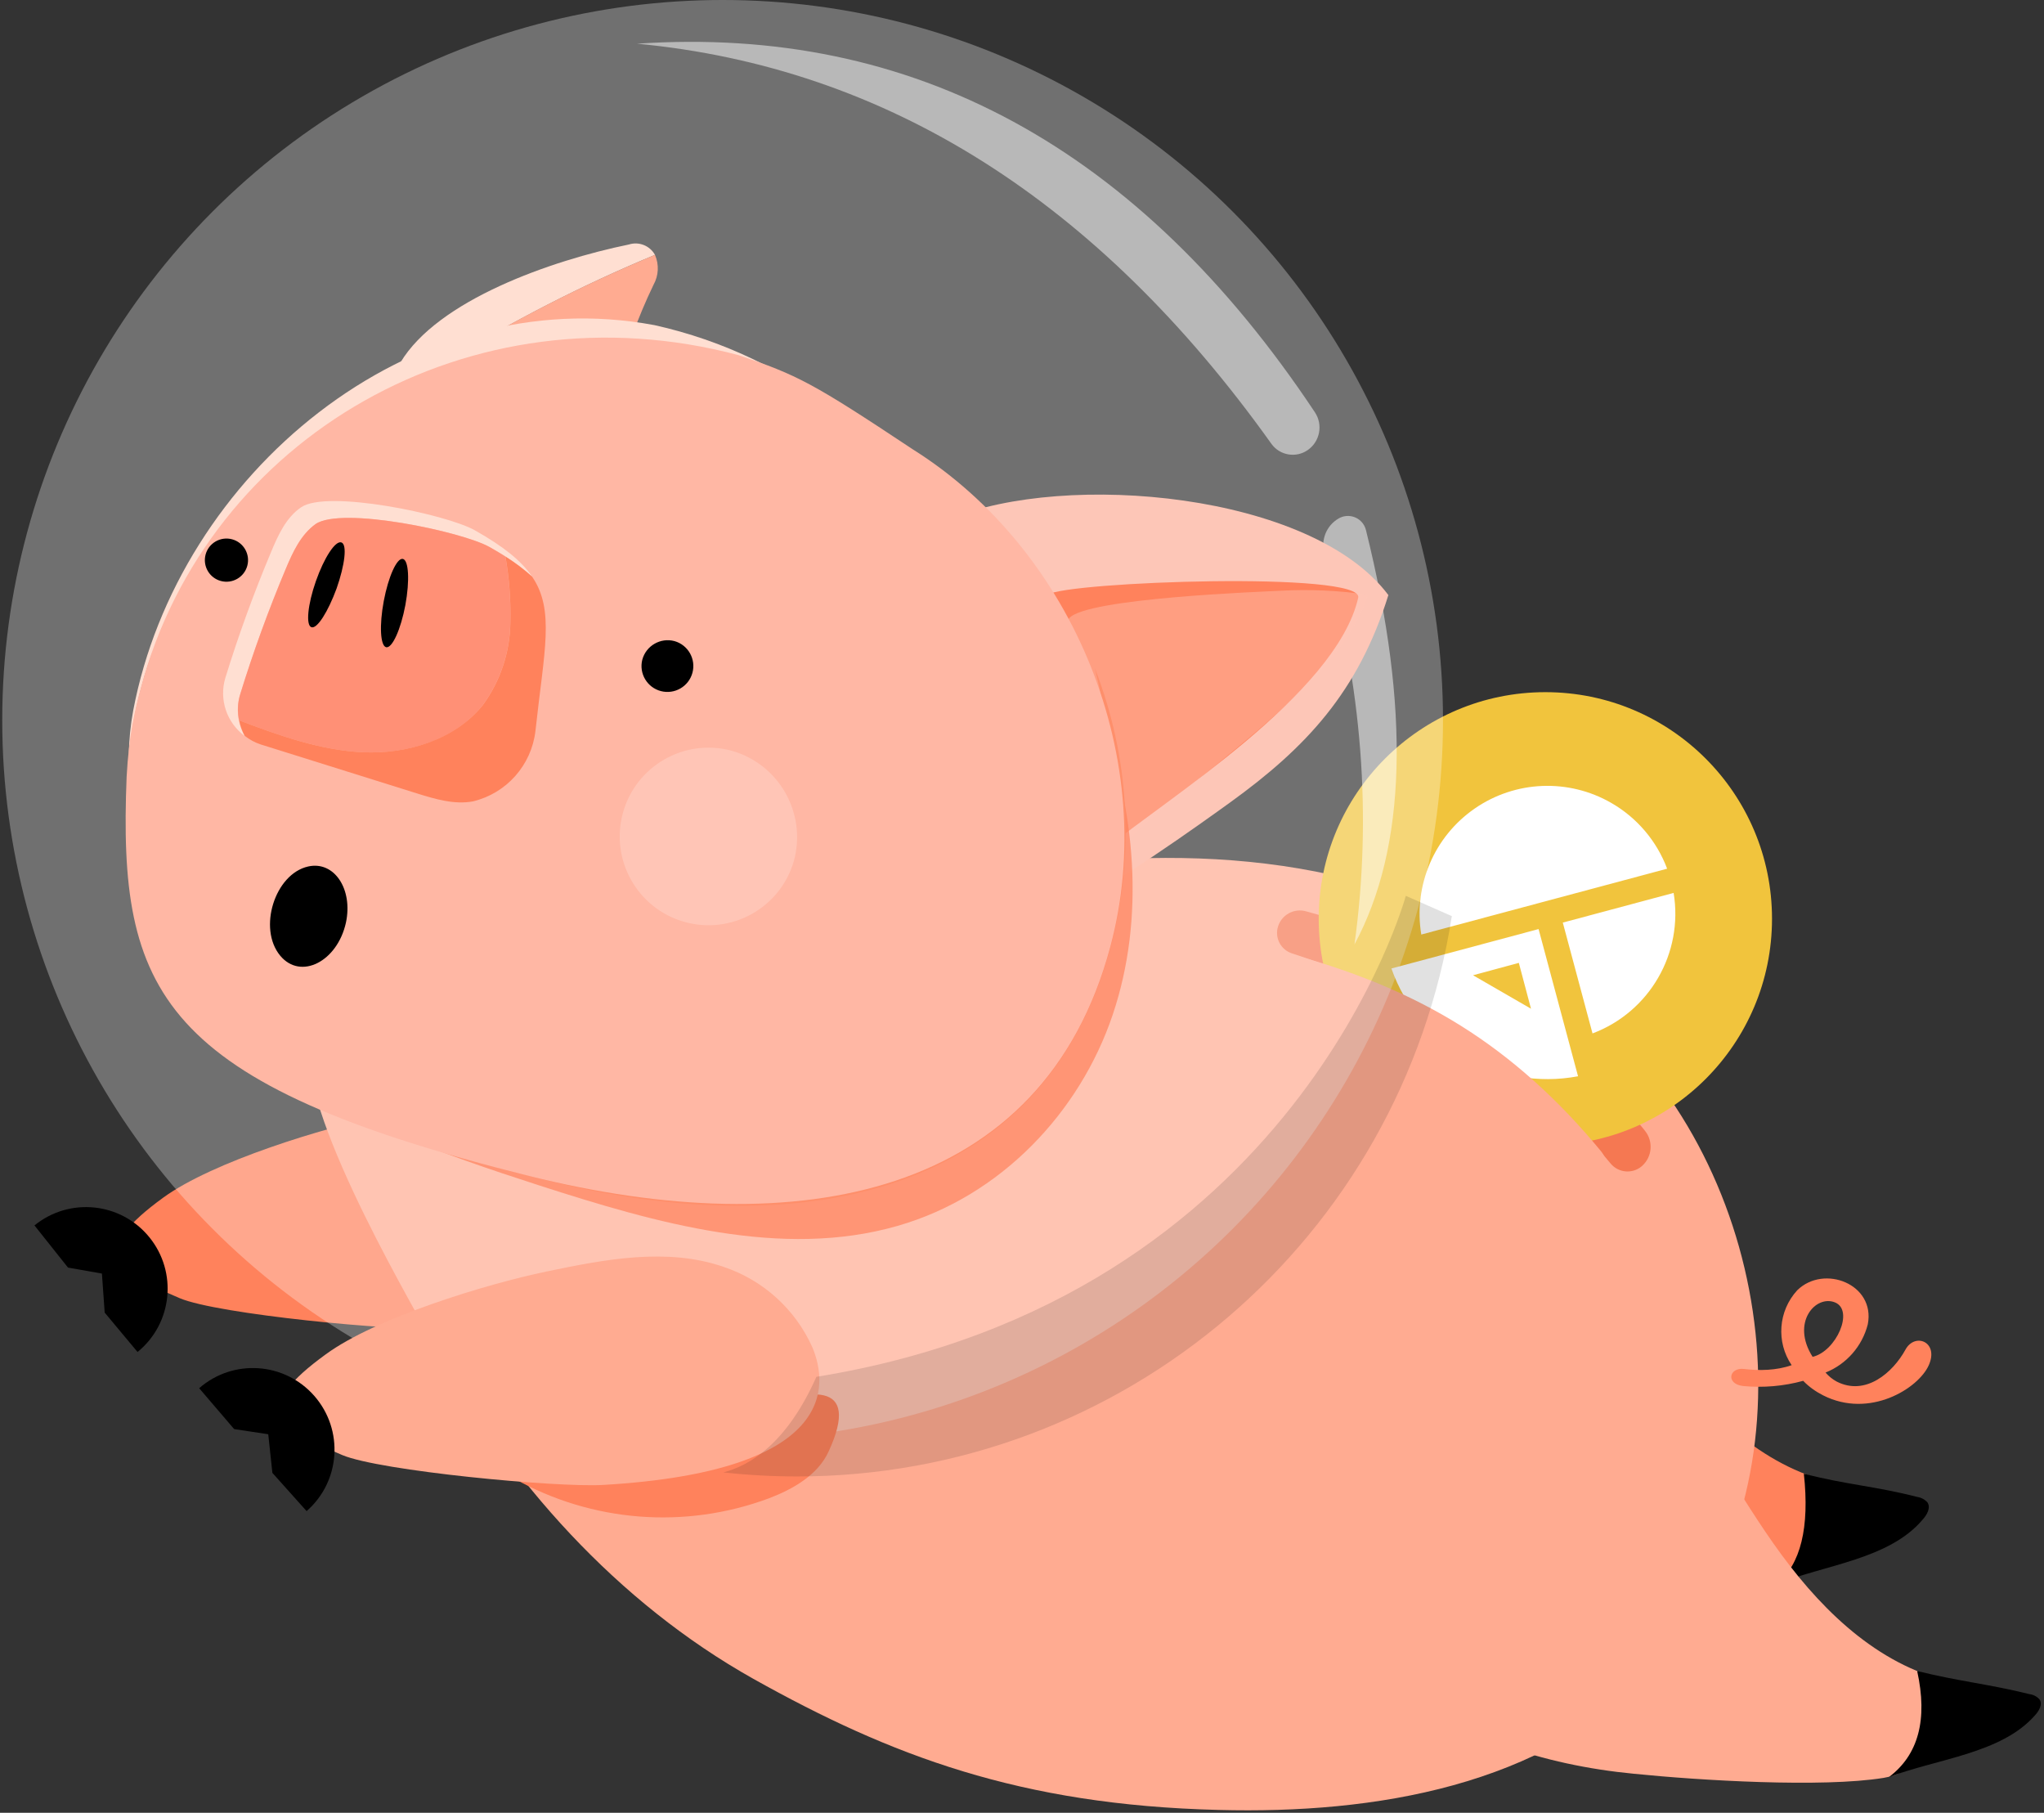 <?xml version="1.0" encoding="UTF-8"?> <svg xmlns="http://www.w3.org/2000/svg" xmlns:xlink="http://www.w3.org/1999/xlink" width="406px" height="360px" viewBox="0 0 406 360"><rect x="0" y="0" width="406" height="360" fill="#333333" stroke="none"/> <!-- Generator: Sketch 57.1 (83088) - https://sketch.com --> <title>Asset 1</title> <desc>Created with Sketch.</desc> <defs> <ellipse id="path-1" cx="45.02" cy="45" rx="45.02" ry="45"></ellipse> </defs> <g id="Page-1" stroke="none" stroke-width="1" fill="none" fill-rule="evenodd"> <g id="callday2019-updates" transform="translate(-664, -1835)"> <g id="Asset-1" transform="translate(664, 1835)"> <path d="M76.383,221.443 C87.997,219.042 100.264,216.658 111.484,220.517 C119.342,223.153 125.733,228.963 129.103,236.533 C132.277,244.078 133.975,261.106 87.586,263.833 C78.201,264.382 43.152,260.969 35.723,257.814 C21.999,252.018 18.259,248.125 32.447,237.819 C42.277,230.685 64.202,223.981 76.383,221.443 Z" id="Path" fill="#FF825C" fill-rule="nonzero"></path> <path d="M275.168,300.239 C293.027,299.295 307.936,283.09 310.149,265.359 C312.362,247.628 303.595,230.017 290.145,218.51 C295.539,221.923 300.401,226.112 304.573,230.943 C314.198,241.969 320.888,255.207 329.312,267.177 C337.736,279.146 348.698,290.327 362.835,294.134 C366.763,295.197 362.354,311.848 351.134,313.648 C338.954,315.62 314.644,314.163 301.485,312.842 C283.695,311.042 265.835,305.417 252.145,293.979 C251.99,293.859 251.87,293.722 251.733,293.602 C258.68,298.163 266.861,300.48 275.168,300.239 Z" id="Path" fill="#FF825C" fill-rule="nonzero"></path> <path d="M358.301,292.661 C366.656,294.839 372.493,295.128 380.883,297.289 C381.646,297.408 382.344,297.79 382.855,298.369 C383.559,299.467 382.718,300.873 381.878,301.799 C375.187,309.67 362.543,310.733 352.953,314.557 C357.679,310.635 359.462,303.336 358.301,292.661 Z" id="Path" fill="#000000" fill-rule="nonzero"></path> <path d="M13.323,252.383 L5.826,244.753 C12.142,238.407 22.407,238.38 28.755,244.691 C35.103,251.003 35.129,261.264 28.814,267.61 L21.506,260.511 L20.151,252.863 L13.323,252.383 Z" id="Path" fill="#000000" fill-rule="nonzero" transform="translate(19.68, 253.793) rotate(6) translate(-19.68, -253.793) "></path> <path d="M322.021,206.352 C354.377,239.517 359.764,298.301 327.991,331.997 C306.598,354.667 273.212,360.257 242.04,359.434 C202.582,358.457 176.848,348.614 149.621,333.386 C122.669,318.261 100.984,294.117 86.145,267.022 C79.866,255.567 57.752,217.704 61.835,205.289 C67.53,188.038 104.364,203.266 121.125,196.235 C181.583,170.975 269.918,149.54 322.021,206.352 Z" id="Path" fill="#FFAB91" fill-rule="nonzero"></path> <path d="M252.321,186.615 C251.758,188.897 253.145,191.204 255.424,191.778 C270.465,195.567 282.814,200.161 292.472,205.561 C301.991,210.883 311.667,218.697 321.501,229.001 C323.162,230.741 325.919,230.806 327.659,229.145 C327.715,229.092 327.769,229.038 327.822,228.982 C329.647,227.045 329.67,224.029 327.875,222.064 C318.266,211.551 307.909,203.21 296.804,197.041 C285.546,190.787 272.483,186.189 257.613,183.246 C255.232,182.775 252.902,184.259 252.321,186.615 Z" id="Path-2" fill="#F57852" transform="translate(291.152, 207.409) rotate(4) translate(-291.152, -207.409) "></path> <g id="Oval-Copy-8" transform="translate(261.935, 137.455)"> <mask id="mask-2" fill="white"> <use xlink:href="#path-1"></use> </mask> <use id="Oval-Copy-5" fill="#F1C43D" xlink:href="#path-1"></use> <g id="Group-10" mask="url(#mask-2)" fill="#FFFFFF"> <g transform="translate(43.854, 47.387) rotate(-330) translate(-43.854, -47.387) translate(18.128, 18.269)"> <path d="M45.039,41.504 C52.728,32.139 52.728,18.648 45.039,9.283 L28.924,25.396 L45.039,41.504 Z" id="Path" fill-rule="evenodd"></path> <path d="M41.52,45.028 L25.399,28.914 L9.284,45.028 L3.999,50.309 C16.31,60.875 34.494,60.875 46.804,50.309 L41.52,45.028 Z M25.358,36.688 L32.006,43.368 L18.71,43.368 L25.358,36.688 Z" id="Shape" fill-rule="nonzero"></path> <path d="M25.405,-1.11910481e-13 C15.582,0.001 6.64,5.662 2.44,14.538 C-1.76,23.413 -0.465,33.914 5.765,41.504 L41.52,5.765 C36.981,2.031 31.283,-0.008 25.405,-1.11910481e-13 Z" id="Path" fill-rule="evenodd"></path> </g> </g> </g> <path d="M248.16,193.706 C247.578,196.067 248.487,198.545 250.457,199.969 C260.974,207.574 270.694,213.871 279.618,218.861 C288.522,223.84 299.23,229.117 311.741,234.692 C314.125,235.754 316.92,235.194 318.711,233.295 C320.417,231.485 320.438,228.667 318.761,226.831 C309.781,217.007 300.104,209.213 289.727,203.448 C279.207,197.604 267,193.307 253.106,190.558 C250.881,190.117 248.703,191.504 248.16,193.706 Z" id="Path-2" fill="#FFAB91" transform="translate(284.446, 213.136) rotate(3) translate(-284.446, -213.136) "></path> <g id="Group-13" transform="translate(0.444, 0)" fill="#FFFFFF" fill-rule="nonzero"> <ellipse id="Oval" opacity="0.3" cx="143.089" cy="143.025" rx="143.089" ry="143.025"></ellipse> <path d="M267.837,187.525 C271.793,162.119 270.256,136.214 263.227,109.81 C262.505,107.096 263.726,104.24 266.186,102.887 C267.969,101.907 270.209,102.557 271.189,104.34 C271.353,104.638 271.475,104.958 271.551,105.29 C279.773,141.097 278.535,168.509 267.837,187.525 Z" id="Path" opacity="0.5" transform="translate(269.431, 144.042) rotate(-1) translate(-269.431, -144.042) "></path> <path d="M125.393,9.883 C180.16,5.215 225.456,28.829 261.28,80.724 C262.956,83.153 262.398,86.475 260.019,88.221 C257.702,89.921 254.448,89.429 252.738,87.12 C217.443,39.454 174.995,13.709 125.393,9.883 Z" id="Path" opacity="0.5" transform="translate(194.819, 50.315) rotate(1) translate(-194.819, -50.315) "></path> </g> <path d="M124.917,48.554 C109.477,51.727 86.934,59.598 79.522,72.013 C80.552,72.013 83.777,72.116 88.1,72.185 C101.496,63.876 115.541,56.661 130.098,50.612 C129.079,48.784 126.914,47.923 124.917,48.554 Z" id="Path" fill="#FFDFD2" fill-rule="nonzero"></path> <path d="M122.481,76.678 C124.252,69.747 126.706,63.009 129.806,56.563 C130.831,54.734 130.939,52.532 130.098,50.612 C115.517,56.658 101.449,63.872 88.032,72.185 C100.984,72.356 123.441,72.888 122.481,76.678 Z" id="Path" fill="#FFAB91" fill-rule="nonzero"></path> <path d="M188.668,103.051 C187.719,107.835 187.778,112.764 188.84,117.525 C191.901,133.836 196.816,149.744 203.491,164.939 C206.098,170.958 209.375,178.579 214.488,178.236 C218.554,177.911 239.233,163.043 244.343,159.352 C259.399,148.478 269.8,137.411 275.773,118.176 C260.556,97.838 211.657,93.534 188.668,103.051 Z" id="Path" fill="#FDC6B7" fill-rule="nonzero"></path> <path d="M269.781,118.708 C265.372,138.017 230.957,159.126 219.669,168.54 C217.93,159.555 216.032,150.741 213.973,142.098 C212.257,134.896 208.312,126.356 208.123,118.09 C211.914,115.501 270.999,113.375 269.781,118.708 Z" id="Path" fill="#FF825C" fill-rule="nonzero"></path> <path d="M271.703,118.108 C266.556,136.319 233.479,156.194 223.254,167.837 C222.208,169.021 220.99,170.221 220.046,169.775 C219.36,169.449 219.034,168.283 218.76,167.203 C217.044,160.344 207.728,128.139 212.395,122.755 C215.826,118.759 250.807,117.507 254.289,117.319 C260.106,116.995 265.94,117.259 271.703,118.108 L271.703,118.108 Z" id="Path" fill="#FDC6B7" fill-rule="nonzero" opacity="0.41"></path> <path d="M51.558,208.736 C67.153,222.077 87.448,229.056 107.229,235.453 C130.321,242.895 155.266,250.046 178.237,243.461 C198.824,237.579 214.488,220.86 221.007,201.551 C227.526,182.242 225.57,160.687 218.313,141.172 C215.671,166.414 195.771,187.935 170.946,197.058 C146.122,206.181 117.351,203.917 92.029,194.52 C81.951,190.723 72.269,185.951 63.121,180.27 C56.962,176.48 46.995,165.402 39.258,167.546 C19.871,172.93 44.559,202.734 51.558,208.736 Z" id="Path" fill="#FF825C" fill-rule="nonzero" opacity="0.7"></path> <path d="M53.274,135.084 C52.242,139.255 49.037,142.545 44.893,143.687 C40.749,144.829 36.311,143.646 33.286,140.593 C30.261,137.541 29.12,133.093 30.302,128.962 C31.334,124.791 34.539,121.502 38.683,120.36 C42.827,119.218 47.265,120.4 50.29,123.453 C53.315,126.506 54.456,130.953 53.274,135.084 L53.274,135.084 Z" id="Path" fill="#FFDFD2" fill-rule="nonzero"></path> <path d="M217.456,132.684 C221.267,147.408 221.208,162.866 217.284,177.56 C203.988,227.41 155.163,237.322 101.979,223.14 C66.278,213.606 37.714,195.703 26.802,169.758 C33.665,201.276 64.974,222.814 105.308,233.566 C158.491,247.748 207.299,237.836 220.612,187.986 C225.472,169.686 224.367,150.313 217.456,132.684 Z" id="Path" fill="#FE8F6B" fill-rule="nonzero"></path> <path d="M145.006,73.248 C152.736,75.32 160.173,78.362 167.137,82.302 C156.27,73.651 143.574,67.587 130.012,64.571 C81.53,55.5 35.346,94.203 26.459,141.103 C25.927,143.989 25.634,146.915 25.584,149.849 C26.047,145.383 26.867,140.962 28.038,136.628 C41.351,86.778 95.066,59.907 145.006,73.248 Z" id="Path" fill="#FFDFD2" fill-rule="nonzero"></path> <path d="M181.222,89.179 C161.472,76.055 158.328,74.44 146.722,70.538 C93.539,56.357 41.282,86.778 27.969,136.628 C26.802,140.965 25.584,146.145 25.152,154.265 C23.454,196.971 31.435,215.166 105.239,233.566 C158.645,246.873 207.231,237.836 220.544,187.986 C230.426,151.204 213.424,109.362 181.222,89.179 Z" id="Path" fill="#FFB7A4" fill-rule="nonzero"></path> <path d="M157.667,171.044 C154.956,180.34 145.251,185.71 135.93,183.071 C126.609,180.433 121.163,170.773 123.731,161.437 C126.299,152.1 135.921,146.582 145.281,149.077 C154.769,151.726 160.313,161.559 157.667,171.044 L157.667,171.044 Z" id="Path" fill="#FFFFFF" fill-rule="nonzero" opacity="0.2"></path> <path d="M121.177,294.185 L102.117,293.619 C117.578,302.294 136.072,303.736 152.692,297.563 C157.513,295.729 162.42,292.951 164.581,288.269 C177.791,259.597 123.184,294.254 121.177,294.185 Z" id="Path" fill="#FF825C" fill-rule="nonzero"></path> <path d="M108.602,252.498 C120.199,250.08 132.483,247.714 143.685,251.572 C151.569,254.192 157.988,260.005 161.373,267.588 C164.53,275.151 166.228,292.179 119.839,294.888 C110.472,295.437 75.405,292.093 67.977,288.955 C54.252,283.159 50.512,279.249 64.7,268.96 C74.53,261.741 96.455,255.019 108.602,252.498 Z" id="Path" fill="#FFAB91" fill-rule="nonzero"></path> <path d="M46.394,284.239 L38.898,276.626 C45.213,270.28 55.478,270.253 61.826,276.565 C68.174,282.877 68.201,293.138 61.886,299.484 L54.578,292.385 L53.222,284.788 L46.394,284.239 Z" id="Path" fill="#000000" fill-rule="nonzero" transform="translate(52.751, 285.666) rotate(4) translate(-52.751, -285.666) "></path> <path d="M333.206,304.778 C335.402,287.047 326.67,269.435 313.134,257.929 C318.528,261.342 323.39,265.531 327.562,270.361 C337.204,281.371 343.877,294.609 352.301,306.578 C360.724,318.548 371.687,329.746 385.823,333.553 C389.752,334.599 385.36,351.267 374.14,353.067 C361.96,355.039 337.65,353.582 324.491,352.244 C306.683,350.529 288.824,344.836 275.134,333.381 L274.722,333.021 C281.688,337.595 289.895,339.913 298.226,339.657 C316.085,338.714 331.01,322.509 333.206,304.778 Z" id="Path" fill="#FFAB91" fill-rule="nonzero"></path> <path d="M380.808,331.843 C389.163,333.922 394.749,334.371 403.122,336.435 C403.89,336.534 404.593,336.902 405.094,337.466 C405.815,338.498 404.957,339.857 404.117,340.742 C397.443,348.242 384.782,349.274 375.192,352.91 C381.061,348.501 382.933,341.478 380.808,331.843 Z" id="Path" fill="#000000" fill-rule="nonzero"></path> <path d="M133.975,127.316 C136.689,128.086 138.277,130.896 137.536,133.617 C136.795,136.337 134.001,137.955 131.271,137.243 C128.541,136.531 126.893,133.756 127.576,131.02 C128.322,128.232 131.185,126.575 133.975,127.316 L133.975,127.316 Z" id="Path" fill="#000000" fill-rule="nonzero"></path> <path d="M46.103,107.098 C48.387,107.717 49.737,110.068 49.122,112.351 C48.506,114.635 46.157,115.989 43.871,115.377 C41.586,114.766 40.227,112.419 40.836,110.134 C41.129,109.032 41.85,108.092 42.838,107.522 C43.827,106.953 45.002,106.8 46.103,107.098 Z" id="Path" fill="#000000" fill-rule="nonzero"></path> <path d="M47.698,137.914 C50.306,129.46 53.343,121.109 56.774,112.946 C58.163,109.619 59.759,106.087 62.727,104.08 C67.874,100.496 91.892,105.572 97.244,108.642 C100.277,110.262 103.11,112.23 105.685,114.506 C103.558,111.368 100.007,108.522 94.328,105.315 C88.649,102.108 64.906,97.17 59.793,100.754 C56.825,102.777 55.23,106.292 53.84,109.636 C50.409,117.799 47.372,126.15 44.765,134.604 C43.475,138.873 45.006,143.491 48.59,146.145 C47.175,143.64 46.853,140.664 47.698,137.914 L47.698,137.914 Z" id="Path" fill="#FFDFD2" fill-rule="nonzero"></path> <path d="M72.008,149.386 C80.878,149.797 90.348,146.985 95.872,140.04 C99.377,135.254 101.296,129.492 101.362,123.561 C101.464,119.195 101.137,114.83 100.384,110.528 C99.423,109.911 98.394,109.293 97.244,108.642 C91.823,105.572 67.805,100.496 62.658,104.08 C59.759,106.207 58.163,109.636 56.774,112.946 C53.343,121.109 50.306,129.46 47.698,137.914 C47.195,139.583 47.124,141.354 47.492,143.058 C55.436,146.059 63.55,148.974 72.008,149.386 Z" id="Path" fill="#FF9076" fill-rule="nonzero"></path> <path d="M106.354,145.167 C108.07,129.305 110.249,121.16 105.685,114.506 C104.043,113.029 102.275,111.698 100.401,110.528 C101.154,114.83 101.482,119.195 101.379,123.561 C101.314,129.492 99.394,135.254 95.889,140.04 C90.365,146.899 80.895,149.797 72.025,149.386 C63.567,148.974 55.453,146.059 47.51,143.058 C47.715,144.132 48.085,145.167 48.608,146.128 C49.561,146.883 50.642,147.464 51.799,147.843 L82.834,157.566 C86.453,158.697 90.245,159.829 93.951,159.143 C100.607,157.543 105.559,151.964 106.354,145.167 L106.354,145.167 Z" id="Path" fill="#FF825C" fill-rule="nonzero"></path> <path d="M66.861,116.856 C65.146,121.503 62.984,124.95 61.852,124.555 C60.72,124.161 61.114,120.062 62.744,115.415 C64.374,110.768 66.604,107.321 67.805,107.716 C69.006,108.11 68.491,112.209 66.861,116.856 Z" id="Path" fill="#000000" fill-rule="nonzero"></path> <path d="M80.517,120.165 C79.608,125.001 77.91,128.739 76.726,128.534 C75.542,128.328 75.319,124.195 76.228,119.359 C77.138,114.524 78.819,110.785 80.003,110.991 C81.187,111.197 81.41,115.312 80.517,120.165 Z" id="Path" fill="#000000" fill-rule="nonzero"></path> <path d="M61.217,172.073 L61.217,172.073 C66.364,170.924 70.138,176.531 68.714,183.219 L68.714,183.219 C66.999,190.987 59.707,194.674 55.659,189.787 L55.659,189.787 C51.181,184.385 54.595,173.548 61.217,172.073 Z" id="Path" fill="#000000" fill-rule="nonzero"></path> <path d="M162.162,273.419 C257.549,257.985 279.234,177.903 279.234,177.903 L288.378,181.933 C278.344,246.013 223.105,293.236 158.216,293.208 C153.356,293.2 148.5,292.931 143.668,292.402 C149.09,291.013 156.329,286.537 162.162,273.419 Z" id="Path" fill="#000000" fill-rule="nonzero" opacity="0.12" style="mix-blend-mode: exclusion;"></path> <path d="M378.209,269.87 C375.188,274.079 369.214,278.151 363.848,274.482 C363.081,273.931 362.42,273.245 361.898,272.458 C366.233,271.306 369.759,268.158 371.391,263.982 C373.922,256.239 364.202,251.027 358.304,255.556 C354.068,259.173 352.864,265.22 355.393,270.181 C352.261,270.872 348.847,270.505 345.92,269.777 C342.994,269.048 341.901,272.281 345.318,273.116 C349.25,273.983 353.307,274.129 357.291,273.546 C358.275,274.86 359.509,275.976 360.861,276.886 C369.445,282.665 379.829,277.851 382.433,273.5 C385.038,269.149 380.502,266.674 378.209,269.87 Z M365.467,258.865 C369.082,260.892 364.525,268.524 359.731,269.048 C356.24,261.732 361.853,256.839 365.467,258.865 Z" id="Shape" fill="#FF825C" fill-rule="nonzero" transform="translate(363.208, 266.708) rotate(-7) translate(-363.208, -266.708) "></path> </g> </g> </g> </svg> 